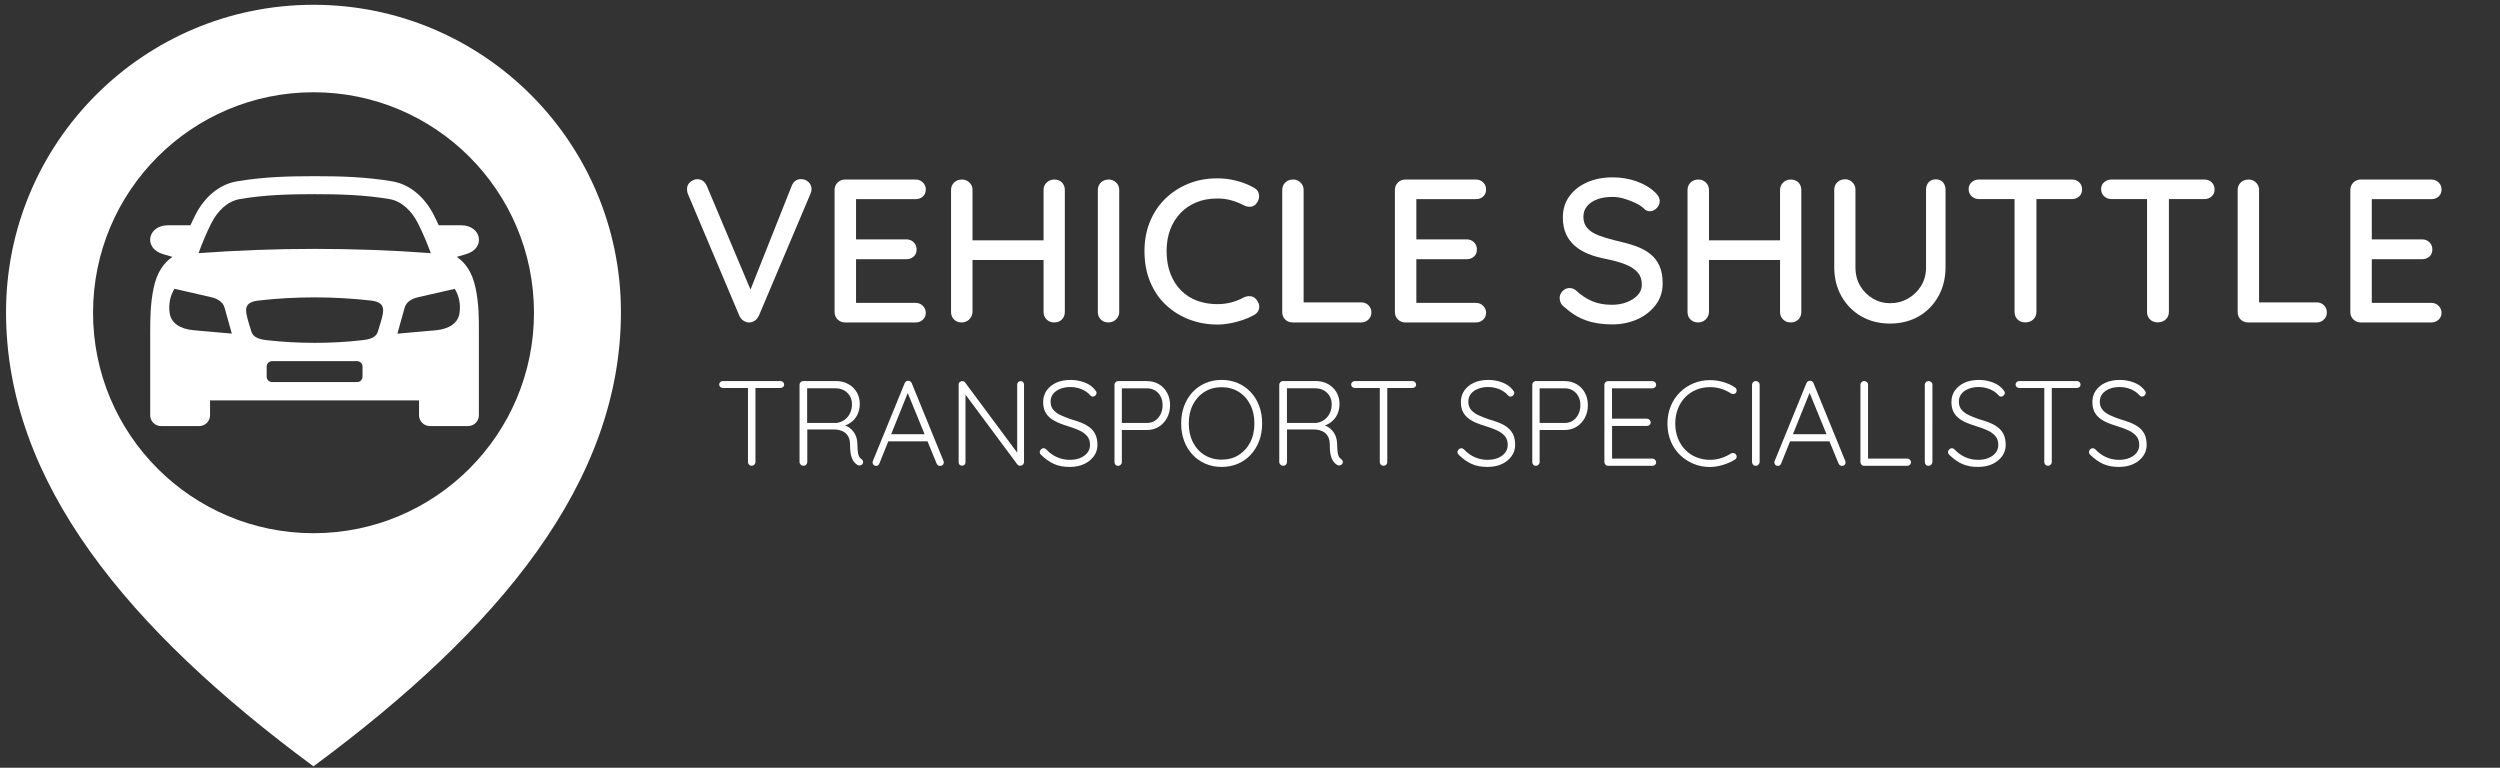 <?xml version="1.0" encoding="utf-8"?>
<!-- Generator: Adobe Illustrator 25.2.1, SVG Export Plug-In . SVG Version: 6.00 Build 0)  -->
<svg version="1.1" id="Layer_1" xmlns="http://www.w3.org/2000/svg" xmlns:xlink="http://www.w3.org/1999/xlink" x="0px" y="0px"
	 viewBox="0 0 381 117" style="enable-background:new 0 0 381 117;" xml:space="preserve">
<rect x="0" y="0" width="381" height="117" fill="#333333" stroke="none"/>
<style type="text/css">
	.st0{fill:#FFFFFF;}
	.st1{fill-rule:evenodd;clip-rule:evenodd;fill:#FFFFFF;}
</style>
<path class="st0" d="M47.78,0.73C21.9,0.73,0.92,21.71,0.92,47.58c0,25.88,18.53,48.28,46.85,69.21
	C76.1,95.86,94.63,73.46,94.63,47.58C94.63,21.71,73.65,0.73,47.78,0.73z M47.78,81.26c-18.56,0-33.6-15.04-33.6-33.6
	s15.04-33.6,33.6-33.6c18.56,0,33.6,15.04,33.6,33.6S66.34,81.26,47.78,81.26z"/>
<path class="st1" d="M72.5,44c-0.52-2.55-1.61-3.99-2.89-4.85l1.45-0.43c3.01-0.89,2.33-4.39-0.8-4.39h-3.4
	c-0.26-0.57-0.52-1.12-0.8-1.66c-1.29-2.49-3.46-4.55-6.26-5.03c-4.11-0.7-8.03-0.79-11.86-0.79c-3.82,0-7.75,0.09-11.86,0.79
	c-2.8,0.48-4.97,2.53-6.26,5.03c-0.28,0.54-0.54,1.1-0.8,1.66h-3.4c-3.14,0-3.81,3.49-0.8,4.39l1.46,0.43
	c-1.28,0.86-2.37,2.3-2.89,4.85c-0.46,2.23-0.5,4.44-0.5,6.61v12.68c0,0.9,0.74,1.64,1.64,1.64h5.84c0.9,0,1.64-0.74,1.64-1.64
	v-2.27h31.85v2.27c0,0.9,0.74,1.64,1.64,1.64h5.84c0.91,0,1.64-0.74,1.64-1.64V50.61C73,48.44,72.96,46.23,72.5,44z M32.26,33.92
	c0.87-1.69,2.34-3.25,4.29-3.58c3.78-0.65,7.57-0.75,11.4-0.75c3.83,0,7.61,0.11,11.4,0.75c1.94,0.33,3.42,1.89,4.29,3.58
	c0.77,1.5,1.42,3.08,2.02,4.66c-5.9-0.44-11.8-0.65-17.7-0.65c-5.9,0-11.8,0.22-17.7,0.65C30.84,36.99,31.49,35.42,32.26,33.92z
	 M29.52,50.33c-2.1-0.19-3.42-1.11-3.65-2.55c-0.22-1.4,0.06-2.68,0.71-3.77l5.52,1.26c0.95,0.22,1.86,0.67,2.12,1.61l1.11,3.96
	L29.52,50.33z M55.25,57.41c0,0.45-0.37,0.82-0.82,0.82H41.46c-0.45,0-0.82-0.37-0.82-0.82v-1.55c0-0.45,0.37-0.82,0.82-0.82h12.97
	c0.45,0,0.82,0.37,0.82,0.82V57.41z M58.34,47.84c-0.16,0.88-0.5,1.81-0.75,2.69c-0.27,0.92-1.27,1.19-2.35,1.31
	c-2.42,0.28-4.85,0.41-7.29,0.41c-2.44,0-4.87-0.13-7.29-0.41c-1.08-0.12-2.08-0.4-2.35-1.31c-0.26-0.88-0.59-1.81-0.75-2.69
	c-0.26-1.44,0.48-1.88,1.87-2.04c2.84-0.33,5.69-0.48,8.53-0.48c2.84,0,5.68,0.16,8.53,0.48C57.86,45.96,58.6,46.4,58.34,47.84z
	 M70.02,47.79c-0.23,1.43-1.55,2.36-3.65,2.55l-5.81,0.51l1.11-3.96c0.26-0.94,1.17-1.4,2.12-1.61l5.52-1.26
	C69.96,45.11,70.24,46.39,70.02,47.79z"/>
<g>
	<path class="st0" d="M122.09,27.3c0.44,0,0.81,0.15,1.12,0.44s0.47,0.64,0.47,1.06c0,0.23-0.05,0.47-0.16,0.72l-7.87,18.6
		c-0.17,0.35-0.39,0.61-0.67,0.78c-0.28,0.17-0.56,0.25-0.86,0.25c-0.29-0.02-0.56-0.11-0.82-0.28s-0.46-0.4-0.61-0.72l-7.87-18.63
		c-0.04-0.1-0.07-0.21-0.09-0.33c-0.02-0.11-0.03-0.23-0.03-0.36c0-0.48,0.18-0.85,0.53-1.12c0.35-0.27,0.69-0.4,1.03-0.4
		c0.66,0,1.15,0.34,1.46,1.03l7.12,16.89h-0.9l6.72-16.92C120.95,27.63,121.42,27.3,122.09,27.3z"/>
	<path class="st0" d="M128.78,27.36h10.76c0.44,0,0.8,0.15,1.1,0.44c0.3,0.29,0.45,0.65,0.45,1.09s-0.15,0.79-0.45,1.06
		s-0.67,0.4-1.1,0.4h-9.39l0.31-0.53v6.97l-0.28-0.31h7.96c0.44,0,0.8,0.15,1.1,0.44s0.45,0.66,0.45,1.12
		c0,0.44-0.15,0.79-0.45,1.06c-0.3,0.27-0.67,0.4-1.1,0.4h-7.9l0.22-0.28v7.19l-0.22-0.25h9.3c0.44,0,0.8,0.15,1.1,0.45
		c0.3,0.3,0.45,0.65,0.45,1.04c0,0.44-0.15,0.79-0.45,1.07s-0.67,0.42-1.1,0.42h-10.76c-0.44,0-0.81-0.15-1.12-0.45
		c-0.31-0.3-0.47-0.68-0.47-1.14v-18.6c0-0.46,0.16-0.83,0.47-1.14C127.97,27.51,128.34,27.36,128.78,27.36z"/>
	<path class="st0" d="M146.63,27.36c0.41,0,0.78,0.15,1.1,0.45c0.32,0.3,0.48,0.68,0.48,1.14v18.6c-0.02,0.46-0.19,0.83-0.51,1.14
		c-0.32,0.3-0.7,0.45-1.14,0.45c-0.48,0-0.87-0.15-1.17-0.45c-0.3-0.3-0.45-0.68-0.45-1.14v-18.6c0-0.46,0.16-0.83,0.47-1.14
		C145.73,27.51,146.13,27.36,146.63,27.36z M146.51,36.63h14.19l-0.03,2.99h-14.19L146.51,36.63z M160.66,27.36
		c0.5,0,0.89,0.15,1.18,0.45c0.29,0.3,0.44,0.68,0.44,1.14v18.6c0,0.46-0.15,0.83-0.45,1.14c-0.3,0.3-0.7,0.45-1.2,0.45
		c-0.44,0-0.81-0.15-1.12-0.45c-0.31-0.3-0.47-0.68-0.47-1.14v-18.6c0-0.46,0.16-0.83,0.48-1.14
		C159.85,27.51,160.23,27.36,160.66,27.36z"/>
	<path class="st0" d="M170.58,47.55c-0.02,0.46-0.19,0.83-0.51,1.14c-0.32,0.3-0.7,0.45-1.14,0.45c-0.48,0-0.87-0.15-1.17-0.45
		c-0.3-0.3-0.45-0.68-0.45-1.14v-18.6c0-0.46,0.16-0.83,0.47-1.14c0.31-0.3,0.72-0.45,1.21-0.45c0.41,0,0.78,0.15,1.1,0.45
		c0.32,0.3,0.48,0.68,0.48,1.14V47.55z"/>
	<path class="st0" d="M191.08,28.6c0.46,0.23,0.72,0.58,0.79,1.06c0.07,0.48-0.05,0.91-0.36,1.31c-0.23,0.31-0.52,0.49-0.89,0.53
		c-0.36,0.04-0.72-0.03-1.07-0.22c-0.6-0.31-1.23-0.56-1.9-0.75c-0.66-0.19-1.37-0.28-2.12-0.28c-1.18,0-2.25,0.19-3.19,0.58
		c-0.94,0.38-1.76,0.93-2.44,1.65c-0.68,0.72-1.21,1.56-1.57,2.54c-0.36,0.98-0.54,2.05-0.54,3.24c0,1.31,0.2,2.46,0.59,3.47
		s0.94,1.86,1.63,2.55s1.51,1.21,2.46,1.56c0.94,0.34,1.96,0.51,3.06,0.51c0.71,0,1.39-0.08,2.07-0.25
		c0.67-0.17,1.31-0.42,1.91-0.75c0.37-0.19,0.74-0.25,1.1-0.2c0.36,0.05,0.66,0.23,0.89,0.54c0.35,0.44,0.48,0.88,0.39,1.32
		c-0.09,0.45-0.36,0.78-0.79,1.01c-0.52,0.29-1.09,0.54-1.71,0.75c-0.62,0.21-1.25,0.37-1.9,0.5c-0.64,0.12-1.3,0.19-1.96,0.19
		c-1.49,0-2.9-0.25-4.23-0.75c-1.33-0.5-2.51-1.22-3.55-2.18c-1.04-0.95-1.85-2.13-2.44-3.52c-0.59-1.39-0.89-2.98-0.89-4.76
		c0-1.6,0.27-3.07,0.82-4.43c0.55-1.36,1.33-2.53,2.33-3.52c1.01-0.98,2.18-1.75,3.53-2.3c1.35-0.55,2.82-0.82,4.42-0.82
		c1,0,1.96,0.12,2.91,0.37C189.4,27.79,190.28,28.15,191.08,28.6z"/>
	<path class="st0" d="M207.45,46.08c0.44,0,0.8,0.15,1.1,0.44c0.3,0.29,0.45,0.65,0.45,1.09s-0.15,0.8-0.45,1.09
		c-0.3,0.29-0.67,0.44-1.1,0.44H197c-0.46,0-0.84-0.15-1.14-0.45c-0.3-0.3-0.45-0.68-0.45-1.14v-18.6c0-0.46,0.16-0.83,0.47-1.14
		c0.31-0.3,0.71-0.45,1.21-0.45c0.42,0,0.78,0.15,1.1,0.45c0.32,0.3,0.48,0.68,0.48,1.14v17.67l-0.65-0.53H207.45z"/>
	<path class="st0" d="M214.17,27.36h10.76c0.44,0,0.8,0.15,1.1,0.44c0.3,0.29,0.45,0.65,0.45,1.09s-0.15,0.79-0.45,1.06
		s-0.67,0.4-1.1,0.4h-9.39l0.31-0.53v6.97l-0.28-0.31h7.96c0.44,0,0.8,0.15,1.1,0.44s0.45,0.66,0.45,1.12
		c0,0.44-0.15,0.79-0.45,1.06c-0.3,0.27-0.67,0.4-1.1,0.4h-7.9l0.22-0.28v7.19l-0.22-0.25h9.3c0.44,0,0.8,0.15,1.1,0.45
		c0.3,0.3,0.45,0.65,0.45,1.04c0,0.44-0.15,0.79-0.45,1.07s-0.67,0.42-1.1,0.42h-10.76c-0.44,0-0.81-0.15-1.12-0.45
		c-0.31-0.3-0.47-0.68-0.47-1.14v-18.6c0-0.46,0.16-0.83,0.47-1.14C213.36,27.51,213.73,27.36,214.17,27.36z"/>
	<path class="st0" d="M245.68,49.44c-1.49,0-2.82-0.21-3.98-0.62s-2.27-1.1-3.33-2.05c-0.23-0.17-0.4-0.37-0.51-0.61
		c-0.11-0.24-0.17-0.48-0.17-0.73c0-0.39,0.14-0.75,0.44-1.06c0.29-0.31,0.65-0.47,1.09-0.47c0.33,0,0.64,0.11,0.93,0.34
		c0.79,0.73,1.61,1.28,2.47,1.65c0.86,0.37,1.87,0.56,3.03,0.56c0.83,0,1.59-0.13,2.29-0.4c0.69-0.27,1.25-0.63,1.66-1.09
		c0.42-0.46,0.62-0.98,0.62-1.59c0-0.75-0.21-1.36-0.64-1.85c-0.42-0.49-1.04-0.89-1.83-1.21c-0.8-0.32-1.76-0.6-2.88-0.82
		c-1.04-0.19-1.96-0.45-2.78-0.78c-0.82-0.33-1.52-0.75-2.1-1.26c-0.58-0.51-1.03-1.11-1.34-1.82c-0.31-0.71-0.47-1.52-0.47-2.46
		c0-1.27,0.33-2.35,1-3.27c0.66-0.91,1.57-1.62,2.71-2.12s2.43-0.75,3.86-0.75c1.31,0,2.53,0.2,3.67,0.61s2.06,0.95,2.77,1.63
		c0.5,0.44,0.75,0.9,0.75,1.4c0,0.37-0.15,0.72-0.45,1.04c-0.3,0.32-0.65,0.48-1.04,0.48c-0.29,0-0.54-0.08-0.75-0.25
		c-0.33-0.35-0.78-0.67-1.34-0.95c-0.56-0.28-1.16-0.51-1.79-0.7c-0.63-0.19-1.24-0.28-1.82-0.28c-0.93,0-1.73,0.13-2.39,0.39
		c-0.66,0.26-1.17,0.61-1.52,1.06c-0.35,0.45-0.53,0.97-0.53,1.57c0,0.71,0.2,1.29,0.61,1.74c0.4,0.46,0.97,0.82,1.7,1.1
		s1.56,0.53,2.49,0.76c1.14,0.25,2.16,0.53,3.06,0.84c0.9,0.31,1.67,0.71,2.29,1.2s1.1,1.09,1.43,1.82c0.33,0.73,0.5,1.63,0.5,2.71
		c0,1.24-0.35,2.33-1.06,3.27c-0.71,0.93-1.63,1.66-2.78,2.18C248.37,49.18,247.09,49.44,245.68,49.44z"/>
	<path class="st0" d="M258.87,27.36c0.41,0,0.78,0.15,1.1,0.45c0.32,0.3,0.48,0.68,0.48,1.14v18.6c-0.02,0.46-0.19,0.83-0.51,1.14
		c-0.32,0.3-0.7,0.45-1.14,0.45c-0.48,0-0.87-0.15-1.17-0.45c-0.3-0.3-0.45-0.68-0.45-1.14v-18.6c0-0.46,0.16-0.83,0.47-1.14
		C257.96,27.51,258.37,27.36,258.87,27.36z M258.74,36.63h14.19l-0.03,2.99h-14.19L258.74,36.63z M272.9,27.36
		c0.5,0,0.89,0.15,1.18,0.45c0.29,0.3,0.44,0.68,0.44,1.14v18.6c0,0.46-0.15,0.83-0.45,1.14c-0.3,0.3-0.7,0.45-1.2,0.45
		c-0.44,0-0.81-0.15-1.12-0.45c-0.31-0.3-0.47-0.68-0.47-1.14v-18.6c0-0.46,0.16-0.83,0.48-1.14
		C272.08,27.51,272.46,27.36,272.9,27.36z"/>
	<path class="st0" d="M295.01,27.33c0.46,0,0.82,0.15,1.09,0.45c0.27,0.3,0.4,0.68,0.4,1.14V40.7c0,1.66-0.36,3.14-1.09,4.45
		c-0.73,1.31-1.72,2.33-2.99,3.06s-2.73,1.1-4.39,1.1c-1.64,0-3.1-0.37-4.37-1.1s-2.28-1.76-3.02-3.06c-0.74-1.31-1.1-2.79-1.1-4.45
		V28.91c0-0.46,0.16-0.83,0.47-1.14c0.31-0.3,0.72-0.45,1.21-0.45c0.39,0,0.75,0.15,1.07,0.45c0.32,0.3,0.48,0.68,0.48,1.14V40.7
		c0,1.1,0.24,2.06,0.73,2.88c0.49,0.82,1.14,1.46,1.94,1.93s1.67,0.7,2.58,0.7c1,0,1.91-0.23,2.74-0.7c0.83-0.47,1.5-1.11,2.01-1.93
		c0.51-0.82,0.76-1.78,0.76-2.88V28.91c0-0.46,0.13-0.83,0.39-1.14C294.2,27.48,294.56,27.33,295.01,27.33z"/>
	<path class="st0" d="M301.61,30.34c-0.44,0-0.81-0.14-1.12-0.42c-0.31-0.28-0.47-0.65-0.47-1.1c0-0.44,0.16-0.79,0.47-1.06
		c0.31-0.27,0.68-0.4,1.12-0.4h14.15c0.44,0,0.8,0.14,1.1,0.42c0.3,0.28,0.45,0.64,0.45,1.07c0,0.46-0.15,0.82-0.45,1.09
		c-0.3,0.27-0.67,0.4-1.1,0.4H301.61z M308.67,49.13c-0.5,0-0.9-0.15-1.2-0.45c-0.3-0.3-0.45-0.68-0.45-1.14V28.91h3.33v18.63
		c0,0.46-0.16,0.83-0.48,1.14C309.55,48.98,309.15,49.13,308.67,49.13z"/>
	<path class="st0" d="M321.8,30.34c-0.44,0-0.81-0.14-1.12-0.42c-0.31-0.28-0.47-0.65-0.47-1.1c0-0.44,0.16-0.79,0.47-1.06
		c0.31-0.27,0.68-0.4,1.12-0.4h14.15c0.44,0,0.8,0.14,1.1,0.42s0.45,0.64,0.45,1.07c0,0.46-0.15,0.82-0.45,1.09s-0.67,0.4-1.1,0.4
		H321.8z M328.86,49.13c-0.5,0-0.9-0.15-1.2-0.45c-0.3-0.3-0.45-0.68-0.45-1.14V28.91h3.33v18.63c0,0.46-0.16,0.83-0.48,1.14
		C329.73,48.98,329.33,49.13,328.86,49.13z"/>
	<path class="st0" d="M353.06,46.08c0.44,0,0.8,0.15,1.1,0.44c0.3,0.29,0.45,0.65,0.45,1.09s-0.15,0.8-0.45,1.09
		c-0.3,0.29-0.67,0.44-1.1,0.44h-10.45c-0.46,0-0.83-0.15-1.14-0.45c-0.3-0.3-0.45-0.68-0.45-1.14v-18.6c0-0.46,0.16-0.83,0.47-1.14
		c0.31-0.3,0.72-0.45,1.21-0.45c0.41,0,0.78,0.15,1.1,0.45c0.32,0.3,0.48,0.68,0.48,1.14v17.67l-0.65-0.53H353.06z"/>
	<path class="st0" d="M359.78,27.36h10.76c0.44,0,0.8,0.15,1.1,0.44c0.3,0.29,0.45,0.65,0.45,1.09s-0.15,0.79-0.45,1.06
		s-0.67,0.4-1.1,0.4h-9.39l0.31-0.53v6.97l-0.28-0.31h7.96c0.44,0,0.8,0.15,1.1,0.44s0.45,0.66,0.45,1.12
		c0,0.44-0.15,0.79-0.45,1.06c-0.3,0.27-0.67,0.4-1.1,0.4h-7.9l0.22-0.28v7.19l-0.22-0.25h9.3c0.44,0,0.8,0.15,1.1,0.45
		c0.3,0.3,0.45,0.65,0.45,1.04c0,0.44-0.15,0.79-0.45,1.07s-0.67,0.42-1.1,0.42h-10.76c-0.44,0-0.81-0.15-1.12-0.45
		c-0.31-0.3-0.47-0.68-0.47-1.14v-18.6c0-0.46,0.16-0.83,0.47-1.14C358.97,27.51,359.34,27.36,359.78,27.36z"/>
</g>
<g>
	<path class="st0" d="M110.17,59.13c-0.15,0-0.28-0.05-0.39-0.15c-0.11-0.1-0.17-0.23-0.17-0.39c0-0.15,0.06-0.27,0.17-0.37
		c0.11-0.1,0.24-0.15,0.39-0.15h8.77c0.15,0,0.28,0.05,0.39,0.15c0.11,0.1,0.17,0.23,0.17,0.39s-0.06,0.29-0.17,0.38
		c-0.11,0.09-0.24,0.14-0.39,0.14H110.17z M114.56,70.98c-0.17,0-0.31-0.05-0.41-0.17c-0.1-0.11-0.16-0.24-0.16-0.39V58.69h1.14
		v11.73c0,0.15-0.06,0.28-0.17,0.39C114.85,70.92,114.71,70.98,114.56,70.98z"/>
	<path class="st0" d="M122.48,70.98c-0.18,0-0.33-0.05-0.45-0.17c-0.12-0.11-0.18-0.24-0.18-0.39V58.63c0-0.15,0.06-0.28,0.17-0.39
		s0.24-0.17,0.39-0.17h4.97c0.7,0,1.33,0.15,1.88,0.45s0.99,0.72,1.3,1.24c0.31,0.53,0.47,1.12,0.47,1.79c0,0.54-0.1,1.04-0.29,1.49
		s-0.47,0.84-0.83,1.15c-0.36,0.31-0.76,0.54-1.2,0.69l-0.64-0.2c0.45,0.04,0.88,0.18,1.27,0.43s0.71,0.6,0.95,1.03
		c0.24,0.44,0.37,0.96,0.38,1.58c0.01,0.53,0.04,0.94,0.08,1.23s0.11,0.52,0.19,0.66s0.2,0.26,0.33,0.35
		c0.12,0.07,0.21,0.18,0.25,0.31c0.04,0.14,0.03,0.26-0.05,0.39c-0.05,0.1-0.12,0.17-0.21,0.21c-0.09,0.04-0.19,0.06-0.29,0.06
		c-0.1,0-0.2-0.02-0.29-0.07c-0.17-0.1-0.35-0.25-0.52-0.46c-0.18-0.21-0.33-0.52-0.44-0.92s-0.17-0.97-0.17-1.69
		c0-0.48-0.08-0.87-0.23-1.18c-0.15-0.31-0.35-0.54-0.59-0.71c-0.24-0.17-0.5-0.28-0.79-0.35c-0.29-0.07-0.56-0.1-0.82-0.1h-4.29
		l0.2-0.26v5.21c0,0.15-0.05,0.28-0.15,0.39C122.77,70.92,122.64,70.98,122.48,70.98z M122.81,64.46h4.62
		c0.42-0.04,0.81-0.17,1.18-0.41c0.37-0.24,0.67-0.57,0.89-0.99c0.23-0.42,0.34-0.9,0.34-1.46c0-0.7-0.24-1.28-0.71-1.74
		c-0.47-0.46-1.09-0.69-1.85-0.69h-4.4l0.13-0.26v5.8L122.81,64.46z"/>
	<path class="st0" d="M138.5,59.5l-4.48,11.13c-0.05,0.12-0.12,0.21-0.2,0.28S133.64,71,133.53,71c-0.17,0-0.3-0.05-0.39-0.14
		c-0.09-0.09-0.14-0.21-0.15-0.34c-0.01-0.06-0.01-0.14,0.02-0.22l4.86-11.9c0.06-0.14,0.14-0.23,0.23-0.29
		c0.09-0.06,0.2-0.08,0.32-0.08c0.12,0,0.23,0.03,0.32,0.1s0.16,0.16,0.21,0.27l4.84,11.85c0.02,0.07,0.04,0.15,0.04,0.22
		c0,0.17-0.06,0.3-0.17,0.4c-0.11,0.09-0.24,0.14-0.39,0.14c-0.12,0-0.23-0.03-0.32-0.1c-0.09-0.07-0.16-0.16-0.21-0.27l-4.59-11.2
		L138.5,59.5z M135.1,67.26l0.46-1.09h5.71l0.22,1.09H135.1z"/>
	<path class="st0" d="M155.54,58.08c0.16,0,0.29,0.05,0.38,0.15c0.09,0.1,0.14,0.22,0.14,0.37v11.79c0,0.18-0.06,0.33-0.17,0.43
		s-0.25,0.16-0.4,0.16c-0.07,0-0.15-0.01-0.24-0.05c-0.09-0.03-0.15-0.08-0.2-0.14l-8.22-11.07l0.31-0.17v10.92
		c0,0.13-0.05,0.25-0.15,0.35c-0.1,0.1-0.22,0.15-0.37,0.15c-0.16,0-0.29-0.05-0.38-0.15c-0.09-0.1-0.14-0.21-0.14-0.35V58.63
		c0-0.18,0.06-0.32,0.17-0.41c0.11-0.09,0.23-0.14,0.37-0.14c0.07,0,0.15,0.02,0.24,0.05s0.15,0.08,0.2,0.16l8.12,10.94l-0.18,0.33
		V58.6c0-0.15,0.05-0.27,0.16-0.37C155.29,58.13,155.41,58.08,155.54,58.08z"/>
	<path class="st0" d="M163.08,71.16c-0.93,0.01-1.74-0.14-2.43-0.44c-0.69-0.31-1.34-0.77-1.97-1.38c-0.06-0.05-0.11-0.11-0.16-0.18
		c-0.04-0.07-0.06-0.16-0.06-0.26c0-0.15,0.06-0.28,0.18-0.41c0.12-0.12,0.25-0.18,0.4-0.18s0.28,0.06,0.41,0.18
		c0.48,0.52,1.02,0.91,1.63,1.18s1.26,0.41,1.96,0.41c0.59,0,1.11-0.09,1.57-0.28c0.46-0.18,0.83-0.45,1.1-0.79s0.41-0.74,0.41-1.2
		c0-0.57-0.15-1.02-0.46-1.37c-0.31-0.35-0.71-0.64-1.22-0.87c-0.5-0.23-1.06-0.43-1.68-0.62c-0.5-0.15-0.98-0.32-1.44-0.51
		c-0.45-0.19-0.86-0.42-1.22-0.7c-0.36-0.28-0.63-0.62-0.83-1.02s-0.29-0.9-0.29-1.47c0-0.65,0.17-1.23,0.52-1.73
		s0.83-0.9,1.46-1.19s1.37-0.43,2.2-0.43c0.72,0,1.42,0.12,2.09,0.37s1.2,0.61,1.59,1.09c0.18,0.2,0.28,0.38,0.28,0.53
		c0,0.12-0.06,0.25-0.18,0.37c-0.12,0.12-0.26,0.18-0.41,0.18c-0.12,0-0.23-0.04-0.31-0.13c-0.21-0.26-0.47-0.49-0.79-0.69
		c-0.32-0.2-0.67-0.36-1.06-0.47c-0.39-0.11-0.79-0.17-1.21-0.17c-0.58,0-1.1,0.09-1.56,0.27c-0.46,0.18-0.82,0.43-1.09,0.76
		c-0.26,0.33-0.4,0.73-0.4,1.2c0,0.52,0.15,0.94,0.44,1.27c0.29,0.33,0.68,0.61,1.16,0.82c0.48,0.22,0.99,0.42,1.53,0.6
		c0.53,0.15,1.03,0.32,1.52,0.51c0.48,0.19,0.91,0.43,1.29,0.71c0.37,0.28,0.67,0.64,0.88,1.07s0.32,0.97,0.32,1.62
		c0,0.63-0.18,1.19-0.53,1.69c-0.36,0.5-0.84,0.9-1.46,1.2C164.64,71,163.91,71.15,163.08,71.16z"/>
	<path class="st0" d="M174.79,58.08c0.69,0,1.3,0.16,1.82,0.47c0.53,0.31,0.95,0.75,1.25,1.3c0.31,0.55,0.46,1.19,0.46,1.9
		c0,0.71-0.15,1.35-0.46,1.93c-0.31,0.57-0.72,1.02-1.25,1.35c-0.53,0.33-1.14,0.5-1.82,0.5h-3.91l0.09-0.18v5.08
		c0,0.15-0.06,0.28-0.17,0.39c-0.11,0.11-0.24,0.17-0.39,0.17c-0.17,0-0.31-0.05-0.41-0.17c-0.1-0.11-0.15-0.24-0.15-0.39V58.63
		c0-0.15,0.06-0.28,0.17-0.39s0.24-0.17,0.39-0.17H174.79z M174.79,64.46c0.48,0,0.9-0.12,1.25-0.36c0.36-0.24,0.64-0.57,0.84-0.98
		s0.3-0.87,0.3-1.37c0-0.5-0.1-0.95-0.3-1.33s-0.48-0.69-0.84-0.91c-0.36-0.22-0.77-0.33-1.25-0.33h-3.91l0.09-0.17v5.56l-0.11-0.11
		H174.79z"/>
	<path class="st0" d="M192.35,64.53c0,0.97-0.15,1.86-0.45,2.66s-0.73,1.5-1.28,2.1s-1.21,1.06-1.96,1.38s-1.58,0.49-2.48,0.49
		c-0.9,0-1.72-0.16-2.48-0.49c-0.75-0.33-1.41-0.79-1.96-1.38c-0.55-0.6-0.98-1.29-1.28-2.1s-0.45-1.69-0.45-2.66
		s0.15-1.86,0.45-2.66c0.3-0.8,0.73-1.5,1.28-2.1c0.55-0.6,1.21-1.06,1.96-1.38c0.76-0.33,1.58-0.49,2.48-0.49
		c0.9,0,1.72,0.16,2.48,0.49c0.76,0.33,1.41,0.79,1.96,1.38s0.98,1.3,1.28,2.1C192.2,62.67,192.35,63.56,192.35,64.53z
		 M191.17,64.53c0-1.09-0.21-2.05-0.64-2.88c-0.42-0.83-1.01-1.48-1.76-1.94s-1.61-0.7-2.6-0.7c-0.97,0-1.83,0.23-2.59,0.7
		s-1.34,1.11-1.77,1.94s-0.64,1.79-0.64,2.88s0.21,2.05,0.64,2.88s1.01,1.48,1.77,1.94s1.62,0.7,2.59,0.7c0.98,0,1.85-0.23,2.6-0.7
		s1.34-1.11,1.76-1.94C190.96,66.58,191.17,65.62,191.17,64.53z"/>
	<path class="st0" d="M195.59,70.98c-0.18,0-0.33-0.05-0.45-0.17c-0.12-0.11-0.18-0.24-0.18-0.39V58.63c0-0.15,0.06-0.28,0.17-0.39
		s0.24-0.17,0.39-0.17h4.97c0.7,0,1.33,0.15,1.88,0.45s0.99,0.72,1.3,1.24c0.31,0.53,0.47,1.12,0.47,1.79c0,0.54-0.1,1.04-0.29,1.49
		s-0.47,0.84-0.83,1.15c-0.36,0.31-0.75,0.54-1.2,0.69l-0.64-0.2c0.45,0.04,0.88,0.18,1.27,0.43c0.39,0.25,0.71,0.6,0.95,1.03
		c0.24,0.44,0.37,0.96,0.38,1.58c0.01,0.53,0.04,0.94,0.08,1.23s0.11,0.52,0.19,0.66s0.2,0.26,0.33,0.35
		c0.12,0.07,0.21,0.18,0.25,0.31c0.04,0.14,0.03,0.26-0.05,0.39c-0.05,0.1-0.12,0.17-0.21,0.21c-0.09,0.04-0.19,0.06-0.29,0.06
		s-0.2-0.02-0.29-0.07c-0.17-0.1-0.35-0.25-0.52-0.46c-0.18-0.21-0.33-0.52-0.44-0.92c-0.12-0.41-0.17-0.97-0.17-1.69
		c0-0.48-0.08-0.87-0.23-1.18c-0.15-0.31-0.35-0.54-0.59-0.71c-0.24-0.17-0.5-0.28-0.79-0.35c-0.29-0.07-0.56-0.1-0.82-0.1h-4.29
		l0.2-0.26v5.21c0,0.15-0.05,0.28-0.15,0.39C195.88,70.92,195.75,70.98,195.59,70.98z M195.92,64.46h4.62
		c0.42-0.04,0.81-0.17,1.18-0.41c0.37-0.24,0.67-0.57,0.89-0.99c0.23-0.42,0.34-0.9,0.34-1.46c0-0.7-0.24-1.28-0.71-1.74
		c-0.47-0.46-1.09-0.69-1.85-0.69H196l0.13-0.26v5.8L195.92,64.46z"/>
	<path class="st0" d="M206.48,59.13c-0.15,0-0.28-0.05-0.39-0.15c-0.11-0.1-0.17-0.23-0.17-0.39c0-0.15,0.06-0.27,0.17-0.37
		c0.11-0.1,0.24-0.15,0.39-0.15h8.77c0.15,0,0.28,0.05,0.39,0.15c0.11,0.1,0.17,0.23,0.17,0.39s-0.05,0.29-0.17,0.38
		c-0.11,0.09-0.24,0.14-0.39,0.14H206.48z M210.86,70.98c-0.17,0-0.31-0.05-0.42-0.17c-0.1-0.11-0.16-0.24-0.16-0.39V58.69h1.14
		v11.73c0,0.15-0.05,0.28-0.17,0.39C211.16,70.92,211.02,70.98,210.86,70.98z"/>
	<path class="st0" d="M226.74,71.16c-0.93,0.01-1.74-0.14-2.43-0.44s-1.34-0.77-1.97-1.38c-0.06-0.05-0.11-0.11-0.16-0.18
		c-0.04-0.07-0.06-0.16-0.06-0.26c0-0.15,0.06-0.28,0.18-0.41c0.12-0.12,0.25-0.18,0.4-0.18s0.28,0.06,0.41,0.18
		c0.48,0.52,1.02,0.91,1.63,1.18c0.61,0.27,1.26,0.41,1.96,0.41c0.59,0,1.11-0.09,1.57-0.28c0.46-0.18,0.83-0.45,1.1-0.79
		c0.27-0.34,0.41-0.74,0.41-1.2c0-0.57-0.15-1.02-0.46-1.37c-0.31-0.35-0.71-0.64-1.22-0.87s-1.06-0.43-1.68-0.62
		c-0.5-0.15-0.98-0.32-1.44-0.51s-0.86-0.42-1.22-0.7s-0.63-0.62-0.83-1.02s-0.29-0.9-0.29-1.47c0-0.65,0.17-1.23,0.52-1.73
		s0.83-0.9,1.46-1.19c0.63-0.29,1.37-0.43,2.2-0.43c0.72,0,1.42,0.12,2.09,0.37c0.67,0.25,1.2,0.61,1.59,1.09
		c0.18,0.2,0.28,0.38,0.28,0.53c0,0.12-0.06,0.25-0.18,0.37c-0.12,0.12-0.26,0.18-0.41,0.18c-0.12,0-0.23-0.04-0.31-0.13
		c-0.21-0.26-0.47-0.49-0.79-0.69c-0.32-0.2-0.67-0.36-1.06-0.47c-0.39-0.11-0.79-0.17-1.21-0.17c-0.58,0-1.1,0.09-1.56,0.27
		c-0.46,0.18-0.82,0.43-1.09,0.76c-0.26,0.33-0.4,0.73-0.4,1.2c0,0.52,0.15,0.94,0.44,1.27s0.68,0.61,1.16,0.82
		c0.48,0.22,0.99,0.42,1.53,0.6c0.53,0.15,1.03,0.32,1.52,0.51s0.92,0.43,1.29,0.71c0.37,0.28,0.67,0.64,0.88,1.07
		s0.32,0.97,0.32,1.62c0,0.63-0.18,1.19-0.53,1.69c-0.36,0.5-0.84,0.9-1.46,1.2C228.31,71,227.58,71.15,226.74,71.16z"/>
	<path class="st0" d="M238.46,58.08c0.69,0,1.29,0.16,1.82,0.47c0.53,0.31,0.95,0.75,1.25,1.3c0.31,0.55,0.46,1.19,0.46,1.9
		c0,0.71-0.15,1.35-0.46,1.93c-0.31,0.57-0.72,1.02-1.25,1.35c-0.53,0.33-1.14,0.5-1.82,0.5h-3.91l0.09-0.18v5.08
		c0,0.15-0.06,0.28-0.17,0.39c-0.11,0.11-0.24,0.17-0.39,0.17c-0.17,0-0.31-0.05-0.41-0.17c-0.1-0.11-0.15-0.24-0.15-0.39V58.63
		c0-0.15,0.06-0.28,0.17-0.39s0.24-0.17,0.39-0.17H238.46z M238.46,64.46c0.48,0,0.9-0.12,1.25-0.36c0.36-0.24,0.64-0.57,0.84-0.98
		c0.2-0.41,0.3-0.87,0.3-1.37c0-0.5-0.1-0.95-0.3-1.33c-0.2-0.39-0.48-0.69-0.84-0.91s-0.77-0.33-1.25-0.33h-3.91l0.09-0.17v5.56
		l-0.11-0.11H238.46z"/>
	<path class="st0" d="M245.07,58.08h6.76c0.15,0,0.28,0.05,0.39,0.16c0.11,0.1,0.17,0.24,0.17,0.4c0,0.16-0.05,0.29-0.17,0.39
		c-0.11,0.1-0.24,0.15-0.39,0.15h-6.34l0.18-0.31v5.18l-0.2-0.24H251c0.15,0,0.28,0.06,0.39,0.17s0.17,0.24,0.17,0.39
		c0,0.16-0.05,0.29-0.17,0.39c-0.11,0.1-0.24,0.15-0.39,0.15h-5.49l0.17-0.18V70l-0.09-0.11h6.24c0.15,0,0.28,0.06,0.39,0.17
		c0.11,0.11,0.17,0.24,0.17,0.39c0,0.16-0.05,0.29-0.17,0.39c-0.11,0.1-0.24,0.15-0.39,0.15h-6.76c-0.15,0-0.28-0.05-0.39-0.17
		c-0.11-0.11-0.17-0.24-0.17-0.39V58.63c0-0.15,0.06-0.28,0.17-0.39S244.92,58.08,245.07,58.08z"/>
	<path class="st0" d="M264.4,59.04c0.15,0.1,0.23,0.22,0.26,0.38c0.02,0.15-0.01,0.3-0.11,0.45c-0.09,0.11-0.2,0.17-0.33,0.18
		c-0.13,0.01-0.26-0.01-0.39-0.07c-0.47-0.31-0.97-0.55-1.5-0.72S261.22,59,260.6,59c-0.75,0-1.45,0.13-2.09,0.4
		c-0.64,0.26-1.21,0.65-1.69,1.14c-0.48,0.5-0.85,1.08-1.11,1.76c-0.26,0.68-0.4,1.42-0.4,2.23c0,0.83,0.13,1.59,0.41,2.28
		c0.27,0.68,0.65,1.27,1.13,1.76s1.05,0.87,1.69,1.12s1.33,0.39,2.06,0.39c0.6,0,1.17-0.09,1.7-0.26s1.03-0.41,1.5-0.7
		c0.12-0.07,0.25-0.1,0.4-0.08c0.14,0.02,0.25,0.09,0.34,0.21c0.11,0.14,0.15,0.28,0.12,0.43c-0.03,0.15-0.11,0.27-0.25,0.36
		c-0.31,0.2-0.67,0.38-1.09,0.55c-0.42,0.17-0.86,0.31-1.33,0.42c-0.47,0.1-0.93,0.16-1.4,0.16c-0.88,0-1.71-0.16-2.49-0.48
		c-0.77-0.32-1.46-0.77-2.06-1.35c-0.6-0.58-1.07-1.28-1.41-2.09s-0.51-1.71-0.51-2.71c0-0.96,0.17-1.84,0.5-2.64
		s0.79-1.5,1.38-2.09c0.59-0.59,1.28-1.05,2.06-1.38c0.79-0.33,1.63-0.5,2.52-0.5c0.7,0,1.38,0.1,2.03,0.29
		C263.28,58.41,263.87,58.68,264.4,59.04z"/>
	<path class="st0" d="M268.17,70.41c-0.01,0.16-0.08,0.29-0.19,0.41c-0.12,0.11-0.25,0.17-0.4,0.17c-0.17,0-0.31-0.05-0.41-0.17
		c-0.1-0.11-0.16-0.25-0.16-0.41V58.65c0-0.16,0.06-0.29,0.17-0.41s0.25-0.17,0.42-0.17c0.15,0,0.28,0.06,0.4,0.17
		c0.12,0.11,0.17,0.25,0.17,0.41V70.41z"/>
	<path class="st0" d="M275.93,59.5l-4.48,11.13c-0.05,0.12-0.12,0.21-0.2,0.28S271.07,71,270.96,71c-0.17,0-0.3-0.05-0.39-0.14
		c-0.09-0.09-0.13-0.21-0.15-0.34c-0.01-0.06-0.01-0.14,0.02-0.22l4.86-11.9c0.06-0.14,0.14-0.23,0.23-0.29s0.2-0.08,0.32-0.08
		s0.23,0.03,0.32,0.1c0.09,0.07,0.16,0.16,0.21,0.27l4.84,11.85c0.02,0.07,0.04,0.15,0.04,0.22c0,0.17-0.05,0.3-0.17,0.4
		C281,70.95,280.87,71,280.72,71c-0.12,0-0.23-0.03-0.32-0.1c-0.09-0.07-0.16-0.16-0.21-0.27l-4.59-11.2L275.93,59.5z M272.52,67.26
		l0.46-1.09h5.71l0.22,1.09H272.52z"/>
	<path class="st0" d="M290.67,69.89c0.15,0,0.28,0.05,0.39,0.16c0.11,0.1,0.17,0.23,0.17,0.38c0,0.16-0.05,0.29-0.17,0.4
		c-0.11,0.1-0.24,0.16-0.39,0.16h-6.58c-0.16,0-0.29-0.05-0.4-0.17c-0.1-0.11-0.16-0.24-0.16-0.39V58.63c0-0.15,0.06-0.28,0.17-0.39
		s0.25-0.17,0.42-0.17c0.15,0,0.28,0.06,0.4,0.17c0.12,0.11,0.17,0.24,0.17,0.39V70.2l-0.35-0.31H290.67z"/>
	<path class="st0" d="M294.5,70.41c-0.01,0.16-0.08,0.29-0.19,0.41c-0.12,0.11-0.25,0.17-0.4,0.17c-0.17,0-0.31-0.05-0.41-0.17
		c-0.1-0.11-0.16-0.25-0.16-0.41V58.65c0-0.16,0.06-0.29,0.17-0.41s0.25-0.17,0.42-0.17c0.15,0,0.28,0.06,0.4,0.17
		c0.12,0.11,0.17,0.25,0.17,0.41V70.41z"/>
	<path class="st0" d="M301.5,71.16c-0.93,0.01-1.74-0.14-2.43-0.44s-1.34-0.77-1.97-1.38c-0.06-0.05-0.11-0.11-0.16-0.18
		c-0.04-0.07-0.06-0.16-0.06-0.26c0-0.15,0.06-0.28,0.18-0.41c0.12-0.12,0.25-0.18,0.4-0.18s0.28,0.06,0.41,0.18
		c0.48,0.52,1.02,0.91,1.63,1.18c0.61,0.27,1.26,0.41,1.96,0.41c0.59,0,1.11-0.09,1.57-0.28c0.46-0.18,0.83-0.45,1.1-0.79
		c0.27-0.34,0.41-0.74,0.41-1.2c0-0.57-0.15-1.02-0.46-1.37c-0.31-0.35-0.71-0.64-1.22-0.87s-1.06-0.43-1.68-0.62
		c-0.5-0.15-0.98-0.32-1.44-0.51s-0.86-0.42-1.22-0.7s-0.63-0.62-0.83-1.02s-0.29-0.9-0.29-1.47c0-0.65,0.17-1.23,0.52-1.73
		s0.83-0.9,1.46-1.19c0.63-0.29,1.37-0.43,2.2-0.43c0.72,0,1.42,0.12,2.09,0.37c0.67,0.25,1.2,0.61,1.59,1.09
		c0.18,0.2,0.28,0.38,0.28,0.53c0,0.12-0.06,0.25-0.18,0.37c-0.12,0.12-0.26,0.18-0.41,0.18c-0.12,0-0.23-0.04-0.31-0.13
		c-0.21-0.26-0.47-0.49-0.79-0.69c-0.32-0.2-0.67-0.36-1.06-0.47c-0.39-0.11-0.79-0.17-1.21-0.17c-0.58,0-1.1,0.09-1.56,0.27
		c-0.46,0.18-0.82,0.43-1.09,0.76c-0.26,0.33-0.4,0.73-0.4,1.2c0,0.52,0.15,0.94,0.44,1.27s0.68,0.61,1.16,0.82
		c0.48,0.22,0.99,0.42,1.53,0.6c0.53,0.15,1.03,0.32,1.52,0.51s0.92,0.43,1.29,0.71c0.37,0.28,0.67,0.64,0.88,1.07
		s0.32,0.97,0.32,1.62c0,0.63-0.18,1.19-0.53,1.69c-0.36,0.5-0.84,0.9-1.46,1.2C303.06,71,302.33,71.15,301.5,71.16z"/>
	<path class="st0" d="M307.74,59.13c-0.15,0-0.28-0.05-0.39-0.15c-0.11-0.1-0.17-0.23-0.17-0.39c0-0.15,0.06-0.27,0.17-0.37
		c0.11-0.1,0.24-0.15,0.39-0.15h8.77c0.15,0,0.28,0.05,0.39,0.15c0.11,0.1,0.17,0.23,0.17,0.39s-0.05,0.29-0.17,0.38
		c-0.11,0.09-0.24,0.14-0.39,0.14H307.74z M312.13,70.98c-0.17,0-0.31-0.05-0.42-0.17c-0.1-0.11-0.16-0.24-0.16-0.39V58.69h1.14
		v11.73c0,0.15-0.05,0.28-0.17,0.39C312.42,70.92,312.29,70.98,312.13,70.98z"/>
	<path class="st0" d="M322.98,71.16c-0.93,0.01-1.74-0.14-2.43-0.44c-0.69-0.31-1.34-0.77-1.97-1.38c-0.06-0.05-0.11-0.11-0.16-0.18
		c-0.04-0.07-0.06-0.16-0.06-0.26c0-0.15,0.06-0.28,0.17-0.41c0.12-0.12,0.25-0.18,0.4-0.18s0.28,0.06,0.41,0.18
		c0.48,0.52,1.02,0.91,1.63,1.18c0.61,0.27,1.26,0.41,1.96,0.41c0.59,0,1.11-0.09,1.58-0.28s0.83-0.45,1.1-0.79
		c0.27-0.34,0.41-0.74,0.41-1.2c0-0.57-0.15-1.02-0.46-1.37c-0.31-0.35-0.71-0.64-1.22-0.87c-0.5-0.23-1.06-0.43-1.68-0.62
		c-0.5-0.15-0.98-0.32-1.44-0.51c-0.46-0.19-0.86-0.42-1.22-0.7c-0.36-0.28-0.63-0.62-0.83-1.02s-0.29-0.9-0.29-1.47
		c0-0.65,0.17-1.23,0.52-1.73s0.83-0.9,1.46-1.19c0.63-0.29,1.37-0.43,2.2-0.43c0.72,0,1.42,0.12,2.09,0.37
		c0.67,0.25,1.2,0.61,1.59,1.09c0.18,0.2,0.28,0.38,0.28,0.53c0,0.12-0.06,0.25-0.18,0.37c-0.12,0.12-0.26,0.18-0.41,0.18
		c-0.12,0-0.23-0.04-0.31-0.13c-0.21-0.26-0.47-0.49-0.79-0.69c-0.32-0.2-0.67-0.36-1.06-0.47c-0.39-0.11-0.79-0.17-1.21-0.17
		c-0.58,0-1.1,0.09-1.56,0.27c-0.46,0.18-0.82,0.43-1.09,0.76c-0.26,0.33-0.4,0.73-0.4,1.2c0,0.52,0.15,0.94,0.44,1.27
		c0.29,0.33,0.68,0.61,1.16,0.82c0.48,0.22,0.99,0.42,1.53,0.6c0.53,0.15,1.04,0.32,1.52,0.51c0.48,0.19,0.91,0.43,1.29,0.71
		c0.38,0.28,0.67,0.64,0.88,1.07s0.32,0.97,0.32,1.62c0,0.63-0.18,1.19-0.53,1.69c-0.36,0.5-0.84,0.9-1.46,1.2
		S323.81,71.15,322.98,71.16z"/>
</g>
</svg>
